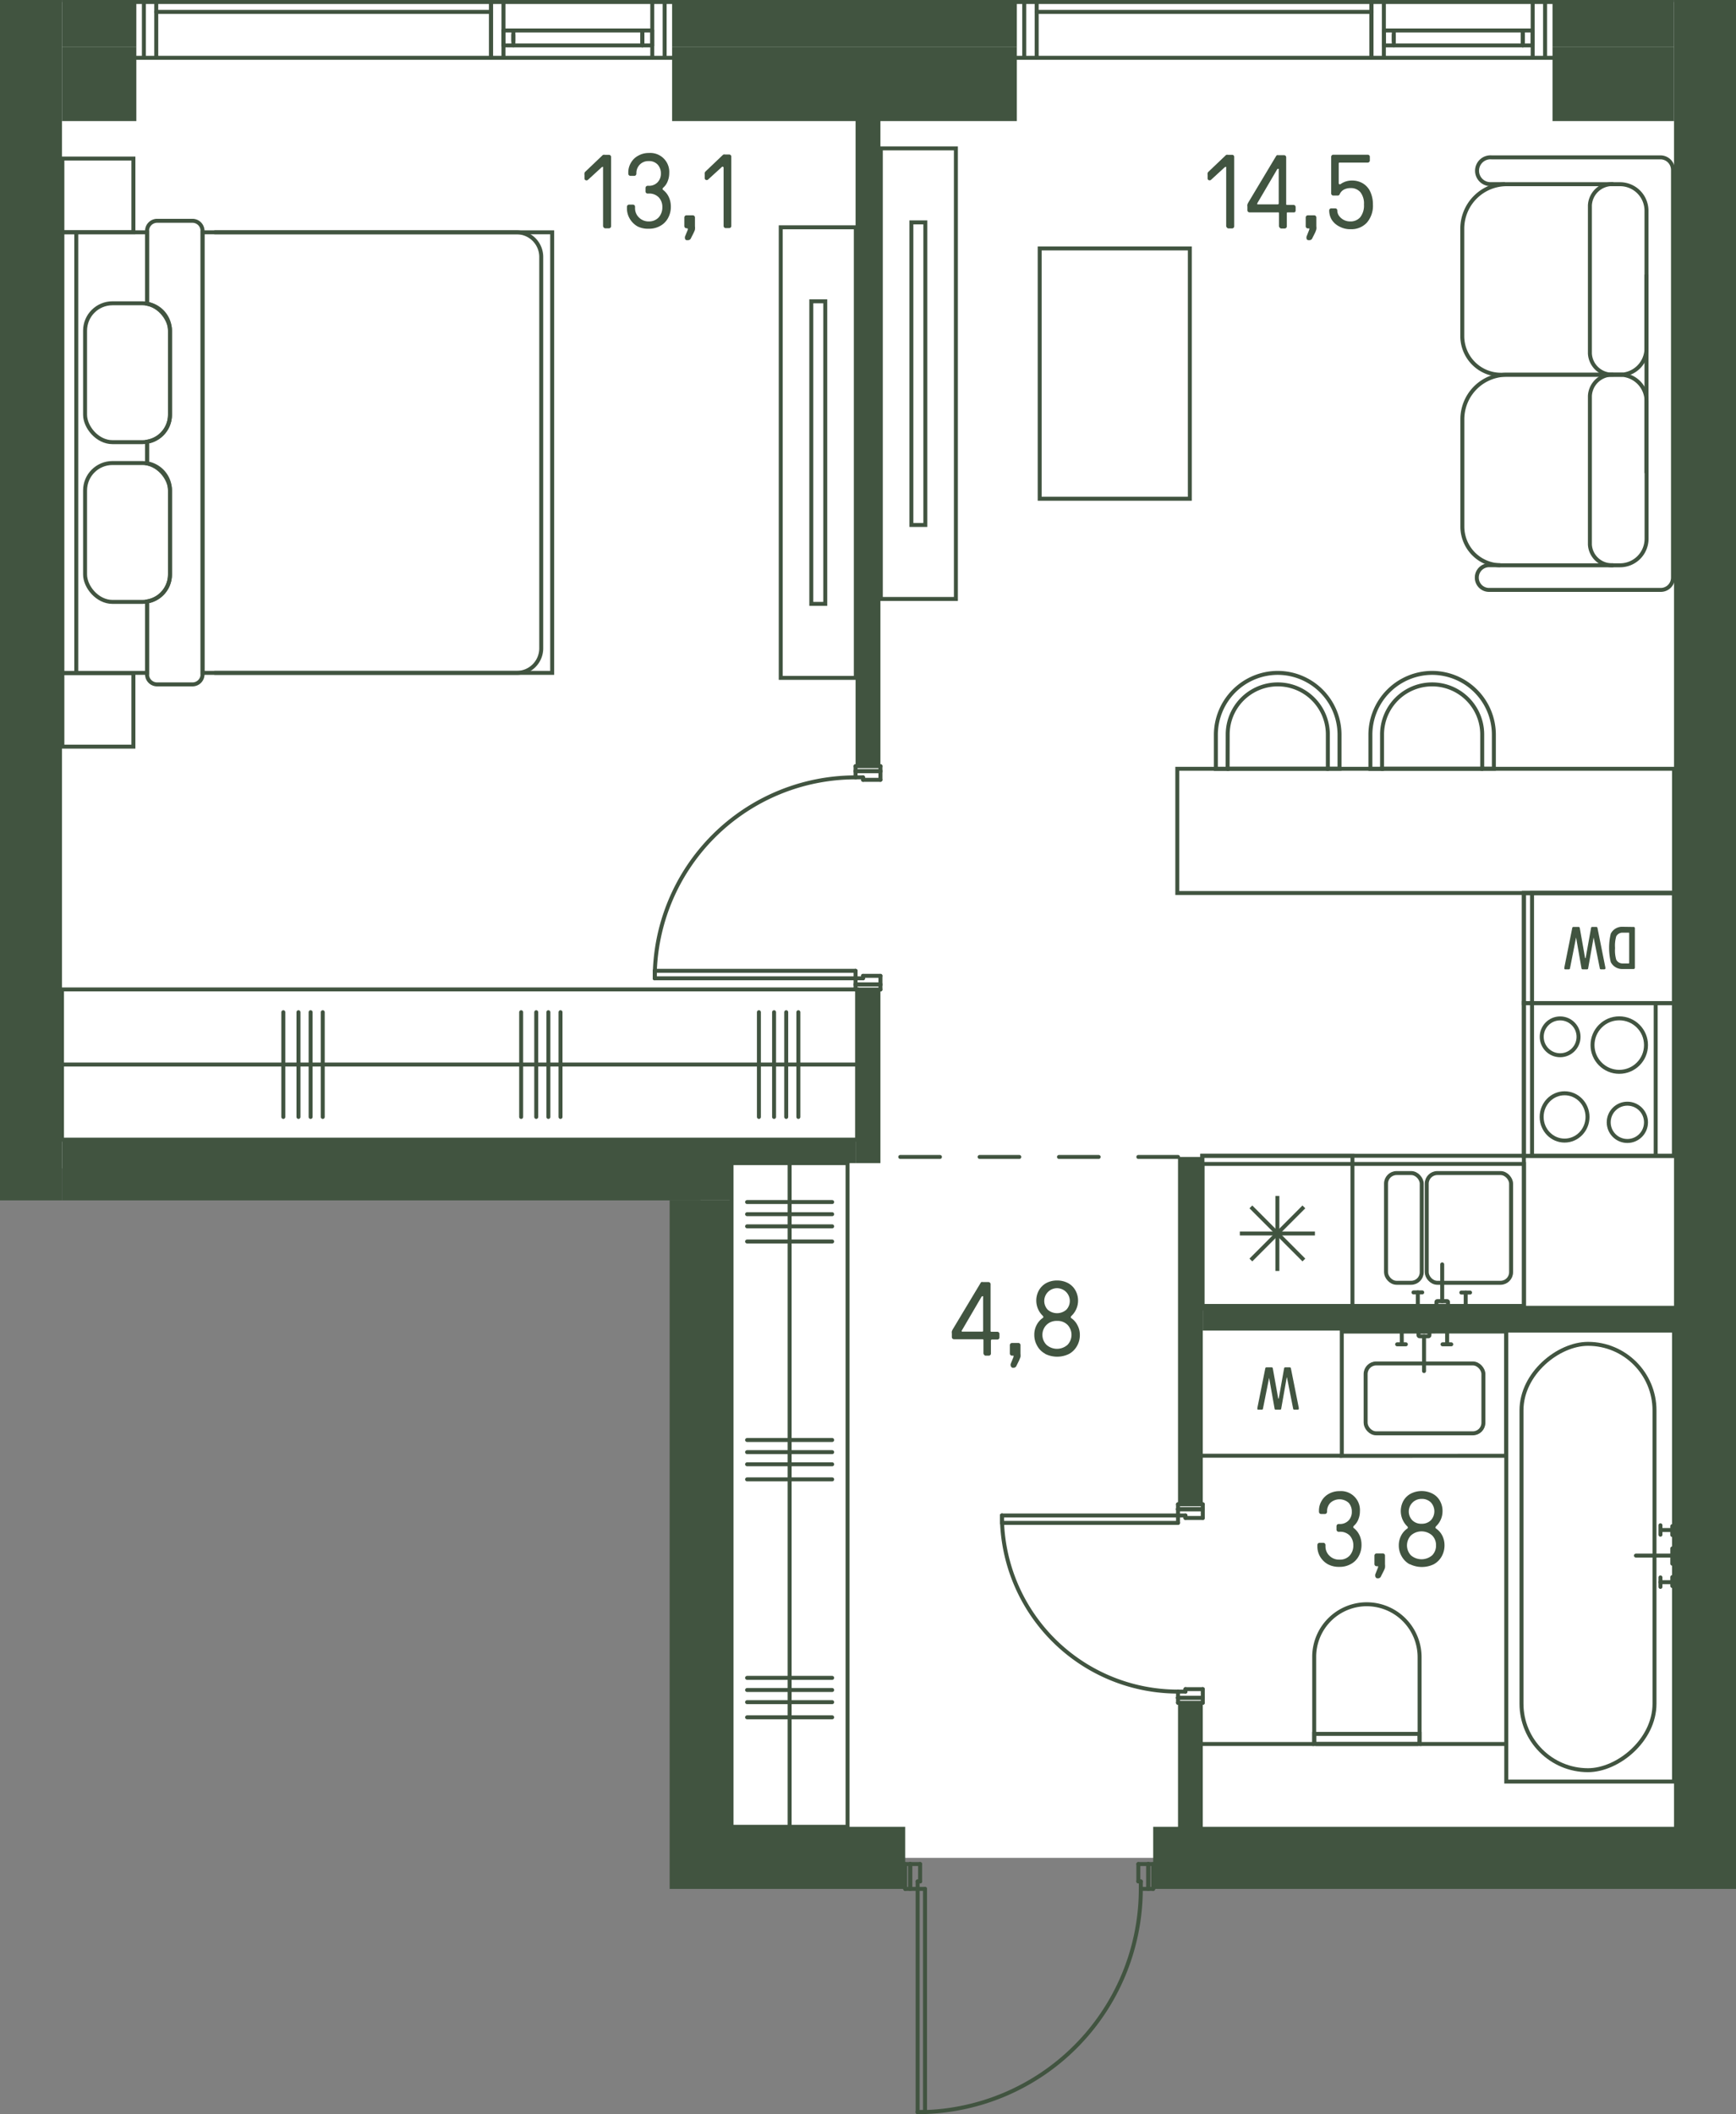 <svg id="Layer_1" data-name="Layer 1" xmlns="http://www.w3.org/2000/svg" viewBox="0 0 218.75 266.28"><rect x="0" y="0" width="218.75" height="266.28" fill="#808080" stroke="none"/><path id="fl864" d="M3.91,147.4V.5H214.84V234.25H88.28V147.4Z" transform="translate(0 -0.25)" fill="#fff"/><g id="LINE"><line x1="172.81" y1="1.5" x2="130.63" y2="1.5" fill="none" stroke="#415440" stroke-linecap="round" stroke-linejoin="round" stroke-width="0.5"/></g><g id="LINE-2" data-name="LINE"><line x1="191.88" y1="4.39" x2="191.88" y2="5.17" fill="none" stroke="#415440" stroke-linecap="round" stroke-linejoin="round" stroke-width="0.5"/></g><g id="LINE-3" data-name="LINE"><line x1="175.63" y1="5.17" x2="175.63" y2="4.39" fill="none" stroke="#415440" stroke-linecap="round" stroke-linejoin="round" stroke-width="0.5"/></g><g id="LINE-4" data-name="LINE"><line x1="175.63" y1="3.84" x2="175.63" y2="5.72" fill="none" stroke="#415440" stroke-linecap="round" stroke-linejoin="round" stroke-width="0.5"/></g><g id="LINE-5" data-name="LINE"><line x1="174.38" y1="5.72" x2="174.38" y2="3.84" fill="none" stroke="#415440" stroke-linecap="round" stroke-linejoin="round" stroke-width="0.5"/></g><g id="LINE-6" data-name="LINE"><line x1="193.13" y1="3.84" x2="193.13" y2="5.72" fill="none" stroke="#415440" stroke-linecap="round" stroke-linejoin="round" stroke-width="0.5"/></g><g id="LINE-7" data-name="LINE"><line x1="191.88" y1="5.72" x2="191.88" y2="3.84" fill="none" stroke="#415440" stroke-linecap="round" stroke-linejoin="round" stroke-width="0.5"/></g><g id="LINE-8" data-name="LINE"><line x1="193.13" y1="3.84" x2="174.38" y2="3.84" fill="none" stroke="#415440" stroke-linecap="round" stroke-linejoin="round" stroke-width="0.5"/></g><g id="LINE-9" data-name="LINE"><line x1="191.88" y1="3.84" x2="191.88" y2="5.72" fill="none" stroke="#415440" stroke-linecap="round" stroke-linejoin="round" stroke-width="0.5"/></g><g id="LINE-10" data-name="LINE"><line x1="174.38" y1="5.72" x2="193.13" y2="5.72" fill="none" stroke="#415440" stroke-linecap="round" stroke-linejoin="round" stroke-width="0.5"/></g><g id="LINE-11" data-name="LINE"><line x1="129.06" y1="7.28" x2="129.06" y2="0.25" fill="none" stroke="#415440" stroke-linecap="round" stroke-linejoin="round" stroke-width="0.5"/></g><g id="LINE-12" data-name="LINE"><line x1="128.13" y1="0.25" x2="130.63" y2="0.25" fill="none" stroke="#415440" stroke-linecap="round" stroke-linejoin="round" stroke-width="0.5"/></g><g id="LINE-13" data-name="LINE"><line x1="130.63" y1="0.25" x2="130.63" y2="7.28" fill="none" stroke="#415440" stroke-linecap="round" stroke-linejoin="round" stroke-width="0.5"/></g><g id="LINE-14" data-name="LINE"><line x1="130.63" y1="7.28" x2="128.13" y2="7.28" fill="none" stroke="#415440" stroke-linecap="round" stroke-linejoin="round" stroke-width="0.5"/></g><g id="LINE-15" data-name="LINE"><line x1="195.63" y1="7.28" x2="193.13" y2="7.28" fill="none" stroke="#415440" stroke-linecap="round" stroke-linejoin="round" stroke-width="0.5"/></g><g id="LINE-16" data-name="LINE"><line x1="193.13" y1="7.28" x2="193.13" y2="0.25" fill="none" stroke="#415440" stroke-linecap="round" stroke-linejoin="round" stroke-width="0.5"/></g><g id="LINE-17" data-name="LINE"><line x1="193.13" y1="0.25" x2="195.63" y2="0.25" fill="none" stroke="#415440" stroke-linecap="round" stroke-linejoin="round" stroke-width="0.5"/></g><g id="LINE-18" data-name="LINE"><line x1="194.69" y1="0.25" x2="194.69" y2="7.28" fill="none" stroke="#415440" stroke-linecap="round" stroke-linejoin="round" stroke-width="0.5"/></g><g id="LINE-19" data-name="LINE"><line x1="174.38" y1="0.25" x2="174.38" y2="7.28" fill="none" stroke="#415440" stroke-linecap="round" stroke-linejoin="round" stroke-width="0.5"/></g><g id="LINE-20" data-name="LINE"><line x1="174.38" y1="7.28" x2="193.13" y2="7.28" fill="none" stroke="#415440" stroke-linecap="round" stroke-linejoin="round" stroke-width="0.5"/></g><g id="LINE-21" data-name="LINE"><line x1="174.38" y1="0.25" x2="193.13" y2="0.25" fill="none" stroke="#415440" stroke-linecap="round" stroke-linejoin="round" stroke-width="0.5"/></g><g id="LINE-22" data-name="LINE"><line x1="174.38" y1="7.28" x2="172.81" y2="7.28" fill="none" stroke="#415440" stroke-linecap="round" stroke-linejoin="round" stroke-width="0.5"/></g><g id="LINE-23" data-name="LINE"><line x1="172.81" y1="7.28" x2="172.81" y2="0.25" fill="none" stroke="#415440" stroke-linecap="round" stroke-linejoin="round" stroke-width="0.5"/></g><g id="LINE-24" data-name="LINE"><line x1="172.81" y1="0.25" x2="174.38" y2="0.25" fill="none" stroke="#415440" stroke-linecap="round" stroke-linejoin="round" stroke-width="0.5"/></g><g id="LINE-25" data-name="LINE"><line x1="172.81" y1="7.28" x2="172.81" y2="0.25" fill="none" stroke="#415440" stroke-linecap="round" stroke-linejoin="round" stroke-width="0.5"/></g><g id="LINE-26" data-name="LINE"><line x1="130.63" y1="7.28" x2="172.81" y2="7.28" fill="none" stroke="#415440" stroke-linecap="round" stroke-linejoin="round" stroke-width="0.5"/></g><g id="LINE-27" data-name="LINE"><line x1="130.63" y1="0.25" x2="172.81" y2="0.25" fill="none" stroke="#415440" stroke-linecap="round" stroke-linejoin="round" stroke-width="0.5"/></g><g id="LINE-28" data-name="LINE"><line x1="61.88" y1="1.5" x2="19.69" y2="1.5" fill="none" stroke="#415440" stroke-linecap="round" stroke-linejoin="round" stroke-width="0.5"/></g><g id="LINE-29" data-name="LINE"><line x1="80.94" y1="4.39" x2="80.94" y2="5.17" fill="none" stroke="#415440" stroke-linecap="round" stroke-linejoin="round" stroke-width="0.5"/></g><g id="LINE-30" data-name="LINE"><line x1="64.69" y1="5.17" x2="64.69" y2="4.39" fill="none" stroke="#415440" stroke-linecap="round" stroke-linejoin="round" stroke-width="0.5"/></g><g id="LINE-31" data-name="LINE"><line x1="64.69" y1="3.84" x2="64.69" y2="5.72" fill="none" stroke="#415440" stroke-linecap="round" stroke-linejoin="round" stroke-width="0.5"/></g><g id="LINE-32" data-name="LINE"><line x1="63.44" y1="5.72" x2="63.44" y2="3.84" fill="none" stroke="#415440" stroke-linecap="round" stroke-linejoin="round" stroke-width="0.5"/></g><g id="LINE-33" data-name="LINE"><line x1="82.19" y1="3.84" x2="82.19" y2="5.72" fill="none" stroke="#415440" stroke-linecap="round" stroke-linejoin="round" stroke-width="0.5"/></g><g id="LINE-34" data-name="LINE"><line x1="80.94" y1="5.72" x2="80.94" y2="3.84" fill="none" stroke="#415440" stroke-linecap="round" stroke-linejoin="round" stroke-width="0.5"/></g><g id="LINE-35" data-name="LINE"><line x1="82.19" y1="3.84" x2="63.44" y2="3.84" fill="none" stroke="#415440" stroke-linecap="round" stroke-linejoin="round" stroke-width="0.5"/></g><g id="LINE-36" data-name="LINE"><line x1="80.94" y1="3.84" x2="80.94" y2="5.72" fill="none" stroke="#415440" stroke-linecap="round" stroke-linejoin="round" stroke-width="0.5"/></g><g id="LINE-37" data-name="LINE"><line x1="63.44" y1="5.72" x2="82.19" y2="5.72" fill="none" stroke="#415440" stroke-linecap="round" stroke-linejoin="round" stroke-width="0.5"/></g><g id="LINE-38" data-name="LINE"><line x1="18.13" y1="7.28" x2="18.13" y2="0.25" fill="none" stroke="#415440" stroke-linecap="round" stroke-linejoin="round" stroke-width="0.5"/></g><g id="LINE-39" data-name="LINE"><line x1="17.19" y1="0.25" x2="19.69" y2="0.25" fill="none" stroke="#415440" stroke-linecap="round" stroke-linejoin="round" stroke-width="0.5"/></g><g id="LINE-40" data-name="LINE"><line x1="19.69" y1="0.25" x2="19.69" y2="7.28" fill="none" stroke="#415440" stroke-linecap="round" stroke-linejoin="round" stroke-width="0.5"/></g><g id="LINE-41" data-name="LINE"><line x1="19.69" y1="7.28" x2="17.19" y2="7.28" fill="none" stroke="#415440" stroke-linecap="round" stroke-linejoin="round" stroke-width="0.5"/></g><g id="LINE-42" data-name="LINE"><line x1="84.69" y1="7.28" x2="82.19" y2="7.28" fill="none" stroke="#415440" stroke-linecap="round" stroke-linejoin="round" stroke-width="0.5"/></g><g id="LINE-43" data-name="LINE"><line x1="82.19" y1="7.28" x2="82.19" y2="0.25" fill="none" stroke="#415440" stroke-linecap="round" stroke-linejoin="round" stroke-width="0.5"/></g><g id="LINE-44" data-name="LINE"><line x1="82.19" y1="0.25" x2="84.69" y2="0.25" fill="none" stroke="#415440" stroke-linecap="round" stroke-linejoin="round" stroke-width="0.5"/></g><g id="LINE-45" data-name="LINE"><line x1="83.75" y1="0.25" x2="83.75" y2="7.28" fill="none" stroke="#415440" stroke-linecap="round" stroke-linejoin="round" stroke-width="0.5"/></g><g id="LINE-46" data-name="LINE"><line x1="63.44" y1="0.25" x2="63.44" y2="7.28" fill="none" stroke="#415440" stroke-linecap="round" stroke-linejoin="round" stroke-width="0.5"/></g><g id="LINE-47" data-name="LINE"><line x1="63.44" y1="7.28" x2="82.19" y2="7.28" fill="none" stroke="#415440" stroke-linecap="round" stroke-linejoin="round" stroke-width="0.5"/></g><g id="LINE-48" data-name="LINE"><line x1="63.44" y1="0.25" x2="82.19" y2="0.25" fill="none" stroke="#415440" stroke-linecap="round" stroke-linejoin="round" stroke-width="0.5"/></g><g id="LINE-49" data-name="LINE"><line x1="63.44" y1="7.28" x2="61.88" y2="7.28" fill="none" stroke="#415440" stroke-linecap="round" stroke-linejoin="round" stroke-width="0.5"/></g><g id="LINE-50" data-name="LINE"><line x1="61.88" y1="7.28" x2="61.88" y2="0.25" fill="none" stroke="#415440" stroke-linecap="round" stroke-linejoin="round" stroke-width="0.5"/></g><g id="LINE-51" data-name="LINE"><line x1="61.88" y1="0.25" x2="63.44" y2="0.25" fill="none" stroke="#415440" stroke-linecap="round" stroke-linejoin="round" stroke-width="0.5"/></g><g id="LINE-52" data-name="LINE"><line x1="61.88" y1="7.28" x2="61.88" y2="0.25" fill="none" stroke="#415440" stroke-linecap="round" stroke-linejoin="round" stroke-width="0.5"/></g><g id="LINE-53" data-name="LINE"><line x1="19.69" y1="7.28" x2="61.88" y2="7.28" fill="none" stroke="#415440" stroke-linecap="round" stroke-linejoin="round" stroke-width="0.5"/></g><g id="LINE-54" data-name="LINE"><line x1="19.69" y1="0.25" x2="61.88" y2="0.25" fill="none" stroke="#415440" stroke-linecap="round" stroke-linejoin="round" stroke-width="0.5"/></g><rect x="48.45" y="84.24" width="18.92" height="100.19" transform="translate(-76.43 191.99) rotate(-90)" fill="none" stroke="#415440" stroke-miterlimit="10" stroke-width="0.5"/><line x1="7.81" y1="134.08" x2="108" y2="134.08" fill="none" stroke="#415440" stroke-miterlimit="10" stroke-width="0.5"/><line x1="65.67" y1="140.68" x2="65.67" y2="127.49" fill="none" stroke="#415440" stroke-linecap="round" stroke-linejoin="round" stroke-width="0.5"/><line x1="67.57" y1="140.68" x2="67.57" y2="127.49" fill="none" stroke="#415440" stroke-linecap="round" stroke-linejoin="round" stroke-width="0.5"/><line x1="69.1" y1="140.68" x2="69.1" y2="127.49" fill="none" stroke="#415440" stroke-linecap="round" stroke-linejoin="round" stroke-width="0.5"/><line x1="70.63" y1="140.68" x2="70.63" y2="127.49" fill="none" stroke="#415440" stroke-linecap="round" stroke-linejoin="round" stroke-width="0.5"/><line x1="35.7" y1="140.68" x2="35.7" y2="127.49" fill="none" stroke="#415440" stroke-linecap="round" stroke-linejoin="round" stroke-width="0.5"/><line x1="37.61" y1="140.68" x2="37.61" y2="127.49" fill="none" stroke="#415440" stroke-linecap="round" stroke-linejoin="round" stroke-width="0.5"/><line x1="39.14" y1="140.68" x2="39.14" y2="127.49" fill="none" stroke="#415440" stroke-linecap="round" stroke-linejoin="round" stroke-width="0.5"/><line x1="40.67" y1="140.68" x2="40.67" y2="127.49" fill="none" stroke="#415440" stroke-linecap="round" stroke-linejoin="round" stroke-width="0.5"/><line x1="95.63" y1="140.68" x2="95.63" y2="127.49" fill="none" stroke="#415440" stroke-linecap="round" stroke-linejoin="round" stroke-width="0.5"/><line x1="97.54" y1="140.68" x2="97.54" y2="127.49" fill="none" stroke="#415440" stroke-linecap="round" stroke-linejoin="round" stroke-width="0.5"/><line x1="99.07" y1="140.68" x2="99.07" y2="127.49" fill="none" stroke="#415440" stroke-linecap="round" stroke-linejoin="round" stroke-width="0.5"/><line x1="100.6" y1="140.68" x2="100.6" y2="127.49" fill="none" stroke="#415440" stroke-linecap="round" stroke-linejoin="round" stroke-width="0.5"/><rect x="92.19" y="146.75" width="14.62" height="83.59" transform="translate(198.99 376.84) rotate(180)" fill="none" stroke="#415440" stroke-miterlimit="10" stroke-width="0.5"/><line x1="99.5" y1="230.09" x2="99.5" y2="146.5" fill="none" stroke="#415440" stroke-miterlimit="10" stroke-width="0.5"/><line x1="104.86" y1="156.37" x2="94.14" y2="156.37" fill="none" stroke="#415440" stroke-linecap="round" stroke-linejoin="round" stroke-width="0.5"/><line x1="104.86" y1="154.46" x2="94.14" y2="154.46" fill="none" stroke="#415440" stroke-linecap="round" stroke-linejoin="round" stroke-width="0.5"/><line x1="104.86" y1="152.93" x2="94.14" y2="152.93" fill="none" stroke="#415440" stroke-linecap="round" stroke-linejoin="round" stroke-width="0.5"/><line x1="104.86" y1="151.4" x2="94.14" y2="151.4" fill="none" stroke="#415440" stroke-linecap="round" stroke-linejoin="round" stroke-width="0.5"/><line x1="104.86" y1="186.33" x2="94.14" y2="186.33" fill="none" stroke="#415440" stroke-linecap="round" stroke-linejoin="round" stroke-width="0.5"/><line x1="104.86" y1="184.43" x2="94.14" y2="184.43" fill="none" stroke="#415440" stroke-linecap="round" stroke-linejoin="round" stroke-width="0.5"/><line x1="104.86" y1="182.9" x2="94.14" y2="182.9" fill="none" stroke="#415440" stroke-linecap="round" stroke-linejoin="round" stroke-width="0.5"/><line x1="104.86" y1="181.37" x2="94.14" y2="181.37" fill="none" stroke="#415440" stroke-linecap="round" stroke-linejoin="round" stroke-width="0.5"/><line x1="104.86" y1="216.3" x2="94.14" y2="216.3" fill="none" stroke="#415440" stroke-linecap="round" stroke-linejoin="round" stroke-width="0.5"/><line x1="104.86" y1="214.39" x2="94.14" y2="214.39" fill="none" stroke="#415440" stroke-linecap="round" stroke-linejoin="round" stroke-width="0.5"/><line x1="104.86" y1="212.86" x2="94.14" y2="212.86" fill="none" stroke="#415440" stroke-linecap="round" stroke-linejoin="round" stroke-width="0.5"/><line x1="104.86" y1="211.33" x2="94.14" y2="211.33" fill="none" stroke="#415440" stroke-linecap="round" stroke-linejoin="round" stroke-width="0.5"/><path d="M187.61,23.44h15a4.87,4.87,0,0,1,4.87,4.87V41.84a5.6,5.6,0,0,1-5.6,5.6H187.61a3.34,3.34,0,0,1-3.34-3.34V26.78A3.34,3.34,0,0,1,187.61,23.44Z" transform="translate(391.74 70.64) rotate(180)" fill="none" stroke="#415440" stroke-miterlimit="10" stroke-width="0.5"/><path d="M203.29,47.44a2.82,2.82,0,0,1-2.95-2.66V26.11a2.82,2.82,0,0,1,2.95-2.67" transform="translate(0 -0.25)" fill="none" stroke="#415440" stroke-miterlimit="10" stroke-width="0.5"/><path d="M187.6,47.44h15a4.87,4.87,0,0,1,4.87,4.87V65.84a5.6,5.6,0,0,1-5.6,5.6H187.6a3.34,3.34,0,0,1-3.34-3.34V50.78A3.34,3.34,0,0,1,187.6,47.44Z" transform="translate(391.74 118.64) rotate(180)" fill="none" stroke="#415440" stroke-miterlimit="10" stroke-width="0.5"/><path d="M203.29,71.44a2.76,2.76,0,0,1-2.95-2.6V50.12a2.82,2.82,0,0,1,2.95-2.68h1.23" transform="translate(0 -0.25)" fill="none" stroke="#415440" stroke-miterlimit="10" stroke-width="0.5"/><path d="M201.38,23.44" transform="translate(0 -0.25)" fill="none" stroke="#415440" stroke-miterlimit="10" stroke-width="0.5"/><path d="M189.65,23.44h-1.71a1.69,1.69,0,1,1,0-3.37h21.29a1.58,1.58,0,0,1,1.58,1.58V73h0v0h0a1.54,1.54,0,0,1-1.55,1.55H187.64A1.54,1.54,0,0,1,186.09,73h0a1.55,1.55,0,0,1,1.55-1.56h1.41" transform="translate(0 -0.25)" fill="none" stroke="#415440" stroke-miterlimit="10" stroke-width="0.5"/><line x1="207.47" y1="59.59" x2="207.47" y2="34.58" fill="none" stroke="#415440" stroke-miterlimit="10" stroke-width="0.5"/><rect x="192.02" y="112.72" width="18.92" height="33.1" transform="translate(402.96 258.3) rotate(180)" fill="none" stroke="#415440" stroke-miterlimit="10" stroke-width="0.5"/><rect x="185.44" y="120.33" width="33.1" height="17.89" transform="translate(331.27 -72.97) rotate(90)" fill="none" stroke="#415440" stroke-miterlimit="10" stroke-width="0.5"/><rect x="162.31" y="135.02" width="18.92" height="40.52" transform="translate(16.48 326.8) rotate(-90)" fill="none" stroke="#415440" stroke-miterlimit="10" stroke-width="0.5"/><rect x="151.5" y="146.85" width="40.52" height="17.89" transform="translate(343.53 311.34) rotate(180)" fill="none" stroke="#415440" stroke-miterlimit="10" stroke-width="0.5"/><circle cx="204.04" cy="131.63" r="3.37" fill="none" stroke="#415440" stroke-miterlimit="10" stroke-width="0.5"/><circle cx="196.59" cy="130.59" r="2.32" fill="none" stroke="#415440" stroke-miterlimit="10" stroke-width="0.5"/><ellipse cx="197.15" cy="140.68" rx="2.89" ry="2.98" fill="none" stroke="#415440" stroke-miterlimit="10" stroke-width="0.5"/><circle cx="205.06" cy="141.36" r="2.35" fill="none" stroke="#415440" stroke-miterlimit="10" stroke-width="0.5"/><rect x="192.02" y="126.59" width="18.92" height="19.24" transform="translate(402.96 272.17) rotate(180)" fill="none" stroke="#415440" stroke-miterlimit="10" stroke-width="0.5"/><line x1="208.63" y1="145.58" x2="208.63" y2="126.34" fill="none" stroke="#415440" stroke-miterlimit="10" stroke-width="0.5"/><rect x="151.5" y="145.83" width="18.92" height="19.24" transform="translate(321.92 310.64) rotate(180)" fill="none" stroke="#415440" stroke-miterlimit="10" stroke-width="0.5"/><line x1="164.3" y1="152.01" x2="157.62" y2="158.7" fill="none" stroke="#415440" stroke-miterlimit="10" stroke-width="0.5"/><line x1="160.96" y1="150.63" x2="160.96" y2="160.08" fill="none" stroke="#415440" stroke-miterlimit="10" stroke-width="0.5"/><line x1="157.62" y1="152.01" x2="164.3" y2="158.7" fill="none" stroke="#415440" stroke-miterlimit="10" stroke-width="0.5"/><line x1="165.69" y1="155.36" x2="156.23" y2="155.36" fill="none" stroke="#415440" stroke-miterlimit="10" stroke-width="0.5"/><rect x="192.02" y="112.72" width="18.92" height="13.86" transform="matrix(-1, 0, 0, -1, 402.96, 239.06)" fill="none" stroke="#415440" stroke-miterlimit="10" stroke-width="0.5"/><path d="M205.85,117a.15.15,0,0,1,.16.15v5a.16.16,0,0,1-.16.15h-1.4a1.61,1.61,0,0,1-1.48-.87,7.73,7.73,0,0,1,0-3.58,1.59,1.59,0,0,1,1.48-.87Zm-1.4.72a.9.9,0,0,0-.79.46,4.24,4.24,0,0,0-.15,1.48,4.17,4.17,0,0,0,.15,1.47.89.89,0,0,0,.79.47h.76a.07.07,0,0,0,.08-.08v-3.73c0-.05,0-.07-.08-.07Z" transform="translate(0 -0.25)" fill="#415440"/><path d="M201.15,117a.13.13,0,0,1,.14.11l1,5a.54.54,0,0,1,0,.11q0,.12-.15.12h-.41a.13.13,0,0,1-.14-.12l-.78-3.9a0,0,0,0,0,0,0h0a0,0,0,0,0,0,0l-.69,3.9a.13.13,0,0,1-.14.12h-.55a.14.14,0,0,1-.15-.12l-.68-3.9s0,0,0,0h0a.05.05,0,0,0,0,0l-.77,3.9a.14.14,0,0,1-.15.12h-.41c-.09,0-.15,0-.15-.12a.89.89,0,0,1,0-.11l1-5a.14.14,0,0,1,.15-.11h.64a.14.14,0,0,1,.15.11l.67,3.78c0,.06.07.06.08,0l.68-3.78a.13.13,0,0,1,.14-.11Z" transform="translate(0 -0.25)" fill="#415440"/><rect x="179.78" y="147.75" width="10.63" height="13.82" rx="1.33" fill="none" stroke="#415440" stroke-miterlimit="10" stroke-width="0.5"/><rect x="174.65" y="147.75" width="4.5" height="13.82" rx="1.33" fill="none" stroke="#415440" stroke-miterlimit="10" stroke-width="0.5"/><line x1="181.73" y1="159.25" x2="181.73" y2="163.88" fill="none" stroke="#415440" stroke-linecap="round" stroke-miterlimit="10" stroke-width="0.5"/><rect x="181" y="163.88" width="1.46" height="0.59" rx="0.11" fill="none" stroke="#415440" stroke-linecap="round" stroke-miterlimit="10" stroke-width="0.5"/><line x1="184.69" y1="162.8" x2="184.69" y2="164.47" fill="none" stroke="#415440" stroke-linecap="round" stroke-miterlimit="10" stroke-width="0.5"/><line x1="184.14" y1="162.8" x2="185.24" y2="162.8" fill="none" stroke="#415440" stroke-linecap="round" stroke-miterlimit="10" stroke-width="0.5"/><line x1="178.66" y1="162.78" x2="178.66" y2="164.55" fill="none" stroke="#415440" stroke-linecap="round" stroke-miterlimit="10" stroke-width="0.5"/><line x1="178.11" y1="162.78" x2="179.21" y2="162.78" fill="none" stroke="#415440" stroke-linecap="round" stroke-miterlimit="10" stroke-width="0.5"/><rect x="171.97" y="185.67" width="56.8" height="21.14" transform="translate(4.13 396.36) rotate(-90)" fill="none" stroke="#415440" stroke-miterlimit="10" stroke-width="0.5"/><rect x="173.25" y="187.97" width="53.7" height="16.76" rx="8.38" transform="translate(3.75 396.21) rotate(-90)" fill="none" stroke="#415440" stroke-miterlimit="10" stroke-width="0.5"/><line x1="206.14" y1="195.93" x2="210.72" y2="195.93" fill="none" stroke="#415440" stroke-linecap="round" stroke-miterlimit="10" stroke-width="0.5"/><line x1="210.72" y1="196.95" x2="210.72" y2="195.03" fill="none" stroke="#415440" stroke-linecap="round" stroke-miterlimit="10" stroke-width="0.5"/><line x1="209.23" y1="193.3" x2="209.23" y2="192.11" fill="none" stroke="#415440" stroke-linecap="round" stroke-miterlimit="10" stroke-width="0.5"/><line x1="210.78" y1="192.71" x2="209.3" y2="192.71" fill="none" stroke="#415440" stroke-linecap="round" stroke-miterlimit="10" stroke-width="0.5"/><line x1="210.72" y1="193.34" x2="210.72" y2="192.22" fill="none" stroke="#415440" stroke-linecap="round" stroke-miterlimit="10" stroke-width="0.5"/><line x1="210.72" y1="199.76" x2="210.72" y2="198.64" fill="none" stroke="#415440" stroke-linecap="round" stroke-miterlimit="10" stroke-width="0.5"/><line x1="209.23" y1="199.28" x2="210.73" y2="199.28" fill="none" stroke="#415440" stroke-linecap="round" stroke-miterlimit="10" stroke-width="0.5"/><line x1="209.23" y1="199.87" x2="209.23" y2="198.68" fill="none" stroke="#415440" stroke-linecap="round" stroke-miterlimit="10" stroke-width="0.5"/><rect x="169.09" y="167.95" width="20.71" height="15.65" transform="translate(358.94 351.25) rotate(179.98)" fill="none" stroke="#415440" stroke-miterlimit="10" stroke-width="0.5"/><rect x="172.02" y="172.04" width="14.84" height="8.8" rx="1.33" stroke-width="0.5" fill="none" stroke="#415440" stroke-linecap="round" stroke-miterlimit="10" transform="matrix(-1, 0, 0, -1, 358.94, 352.57)"/><path d="M179.44,172.94" transform="translate(0 -0.25)" fill="none" stroke="#415440" stroke-linecap="round" stroke-miterlimit="10" stroke-width="0.5"/><rect x="178.75" y="167.95" width="1.38" height="0.6" rx="0.14" stroke-width="0.5" fill="none" stroke="#415440" stroke-linecap="round" stroke-miterlimit="10" transform="translate(358.93 336.2) rotate(179.98)"/><line x1="179.44" y1="172.69" x2="179.44" y2="168.3" fill="none" stroke="#415440" stroke-linecap="round" stroke-miterlimit="10" stroke-width="0.5"/><line x1="176.64" y1="169.25" x2="176.63" y2="167.76" fill="none" stroke="#415440" stroke-linecap="round" stroke-miterlimit="10" stroke-width="0.5"/><line x1="177.15" y1="169.32" x2="176.05" y2="169.32" fill="none" stroke="#415440" stroke-linecap="round" stroke-miterlimit="10" stroke-width="0.5"/><line x1="182.35" y1="169.25" x2="182.35" y2="167.76" fill="none" stroke="#415440" stroke-linecap="round" stroke-miterlimit="10" stroke-width="0.5"/><line x1="182.87" y1="169.32" x2="181.77" y2="169.32" fill="none" stroke="#415440" stroke-linecap="round" stroke-miterlimit="10" stroke-width="0.5"/><line x1="169.09" y1="183.35" x2="151.5" y2="183.35" fill="none" stroke="#415440" stroke-miterlimit="10" stroke-width="0.5"/><path d="M163.68,204.47h10.74a6.62,6.62,0,0,1,6.62,6.62v0a6.66,6.66,0,0,1-6.66,6.66h-10.7a.24.24,0,0,1-.24-.24V204.72A.24.24,0,0,1,163.68,204.47Z" transform="translate(-38.87 383.1) rotate(-90)" fill="none" stroke="#415440" stroke-miterlimit="10" stroke-width="0.5"/><rect x="171.6" y="212.64" width="1.27" height="13.28" transform="translate(-47.04 391.26) rotate(-90)" fill="none" stroke="#415440" stroke-miterlimit="10" stroke-width="0.5"/><line x1="165.6" y1="219.66" x2="151.5" y2="219.66" fill="none" stroke="#415440" stroke-miterlimit="10" stroke-width="0.5"/><line x1="178.88" y1="219.66" x2="189.8" y2="219.66" fill="none" stroke="#415440" stroke-miterlimit="10" stroke-width="0.5"/><rect x="102.23" y="37.95" width="1.76" height="38.11" fill="none" stroke="#415440" stroke-miterlimit="10" stroke-width="0.5"/><rect x="98.38" y="28.63" width="9.46" height="56.75" fill="none" stroke="#415440" stroke-miterlimit="10" stroke-width="0.5"/><rect x="114.84" y="28.01" width="1.76" height="38.11" fill="none" stroke="#415440" stroke-miterlimit="10" stroke-width="0.5"/><rect x="110.99" y="18.69" width="9.46" height="56.75" fill="none" stroke="#415440" stroke-miterlimit="10" stroke-width="0.5"/><path d="M18.53,85V76a3.44,3.44,0,0,0,2.89-3.39V62a3.44,3.44,0,0,0-2.89-3.39V55.88a3.44,3.44,0,0,0,2.89-3.39V41.9a3.44,3.44,0,0,0-2.89-3.39v-9H7.86V85Z" transform="translate(0 -0.25)" fill="none" stroke="#415440" stroke-miterlimit="10" stroke-width="0.5"/><rect x="25.52" y="29.26" width="44.06" height="55.49" fill="none" stroke="#415440" stroke-miterlimit="10" stroke-width="0.5"/><rect x="7.86" y="84.78" width="8.95" height="9.26" fill="none" stroke="#415440" stroke-miterlimit="10" stroke-width="0.5"/><rect x="7.86" y="19.97" width="8.95" height="9.28" fill="none" stroke="#415440" stroke-miterlimit="10" stroke-width="0.5"/><path d="M27,85H65.1a3.09,3.09,0,0,0,3.1-3.09V32.61a3.1,3.1,0,0,0-3.1-3.1H27" transform="translate(0 -0.25)" fill="none" stroke="#415440" stroke-miterlimit="10" stroke-width="0.5"/><line x1="9.61" y1="29.23" x2="9.61" y2="84.78" fill="none" stroke="#415440" stroke-miterlimit="10" stroke-width="0.5"/><rect x="10.72" y="38.2" width="10.7" height="17.49" rx="3.45" fill="none" stroke="#415440" stroke-miterlimit="10" stroke-width="0.5"/><rect x="10.72" y="58.32" width="10.7" height="17.49" rx="3.45" fill="none" stroke="#415440" stroke-miterlimit="10" stroke-width="0.5"/><line x1="18.53" y1="55.63" x2="18.53" y2="58.38" fill="none" stroke="#415440" stroke-miterlimit="10" stroke-width="0.5"/><path d="M18.53,76v9.19a1.26,1.26,0,0,0,1.26,1.26h4.47a1.26,1.26,0,0,0,1.26-1.26V29.32a1.27,1.27,0,0,0-1.26-1.26H19.79a1.27,1.27,0,0,0-1.26,1.26v9.19" transform="translate(0 -0.25)" fill="none" stroke="#415440" stroke-miterlimit="10" stroke-width="0.5"/><rect x="131.01" y="31.55" width="18.92" height="31.53" transform="translate(280.94 94.37) rotate(180)" fill="none" stroke="#415440" stroke-miterlimit="10" stroke-width="0.5"/><path d="M180.75,109.34" transform="translate(0 -0.25)" fill="none" stroke="#415440" stroke-linecap="round" stroke-miterlimit="10" stroke-width="0.5"/><path d="M154.7,92.76a6.31,6.31,0,1,1,12.62,0v4.31h1.47V92.76A7.8,7.8,0,0,0,161,85h0a7.81,7.81,0,0,0-7.79,7.78v4.31h1.48Z" transform="translate(0 -0.25)" fill="none" stroke="#415440" stroke-linecap="round" stroke-miterlimit="10" stroke-width="0.5"/><polyline points="167.32 96.85 167.32 96.82 154.7 96.82 154.7 96.85" fill="none" stroke="#415440" stroke-linecap="round" stroke-miterlimit="10" stroke-width="0.5"/><path d="M174.15,92.76a6.31,6.31,0,0,1,12.62,0v4.31h1.47V92.76A7.8,7.8,0,0,0,180.46,85h0a7.8,7.8,0,0,0-7.78,7.78v4.31h1.47Z" transform="translate(0 -0.25)" fill="none" stroke="#415440" stroke-linecap="round" stroke-miterlimit="10" stroke-width="0.5"/><polyline points="186.77 96.85 186.77 96.82 174.15 96.82 174.15 96.85" fill="none" stroke="#415440" stroke-linecap="round" stroke-miterlimit="10" stroke-width="0.5"/><rect x="148.35" y="97.07" width="62.59" height="15.65" stroke-width="0.5" fill="none" stroke="#415440" stroke-linecap="round" stroke-miterlimit="10" transform="translate(359.29 209.55) rotate(180)"/><path d="M162.51,172.47a.14.14,0,0,1,.15.11l1,5a.89.89,0,0,1,0,.11c0,.07-.06.11-.15.11h-.42a.13.13,0,0,1-.14-.11l-.77-3.9s0-.05-.05-.05h0s0,0,0,.05l-.69,3.9a.13.13,0,0,1-.14.11h-.55a.13.13,0,0,1-.14-.11l-.69-3.9a0,0,0,0,0,0-.05h0a0,0,0,0,0,0,.05l-.78,3.9a.13.13,0,0,1-.14.11h-.41c-.1,0-.15,0-.15-.11a.54.54,0,0,1,0-.11l1-5a.14.14,0,0,1,.15-.11h.65a.13.13,0,0,1,.14.11l.68,3.78c0,.07.06.07.08,0l.67-3.78a.13.13,0,0,1,.14-.11Z" transform="translate(0 -0.25)" fill="#415440"/><g id="ARC"><path d="M115.63,266.28a28.12,28.12,0,0,0,28.12-28.12" transform="translate(0 -0.25)" fill="none" stroke="#415440" stroke-linecap="round" stroke-linejoin="round" stroke-width="0.5"/></g><g id="LINE-55" data-name="LINE"><line x1="114.69" y1="234.78" x2="114.06" y2="234.78" fill="none" stroke="#415440" stroke-linecap="round" stroke-linejoin="round" stroke-width="0.5"/></g><g id="LINE-56" data-name="LINE"><line x1="114.06" y1="234.78" x2="114.06" y2="237.91" fill="none" stroke="#415440" stroke-linecap="round" stroke-linejoin="round" stroke-width="0.5"/></g><g id="LINE-57" data-name="LINE"><line x1="114.06" y1="237.91" x2="114.69" y2="237.91" fill="none" stroke="#415440" stroke-linecap="round" stroke-linejoin="round" stroke-width="0.5"/></g><g id="LINE-58" data-name="LINE"><line x1="114.69" y1="237.91" x2="114.69" y2="234.78" fill="none" stroke="#415440" stroke-linecap="round" stroke-linejoin="round" stroke-width="0.5"/></g><g id="LINE-59" data-name="LINE"><line x1="144.69" y1="234.78" x2="144.69" y2="237.91" fill="none" stroke="#415440" stroke-linecap="round" stroke-linejoin="round" stroke-width="0.5"/></g><g id="LINE-60" data-name="LINE"><line x1="144.69" y1="237.91" x2="145.31" y2="237.91" fill="none" stroke="#415440" stroke-linecap="round" stroke-linejoin="round" stroke-width="0.5"/></g><g id="LINE-61" data-name="LINE"><line x1="145.31" y1="237.91" x2="145.31" y2="234.78" fill="none" stroke="#415440" stroke-linecap="round" stroke-linejoin="round" stroke-width="0.5"/></g><g id="LINE-62" data-name="LINE"><line x1="145.31" y1="234.78" x2="144.69" y2="234.78" fill="none" stroke="#415440" stroke-linecap="round" stroke-linejoin="round" stroke-width="0.5"/></g><g id="ARC-2" data-name="ARC"><path d="M126.25,191.13a22.18,22.18,0,0,0,22.19,22.18" transform="translate(0 -0.25)" fill="none" stroke="#415440" stroke-linecap="round" stroke-linejoin="round" stroke-width="0.5"/></g><g id="LINE-63" data-name="LINE"><line x1="151.56" y1="190.09" x2="151.56" y2="189.47" fill="none" stroke="#415440" stroke-linecap="round" stroke-linejoin="round" stroke-width="0.5"/></g><g id="LINE-64" data-name="LINE"><line x1="151.56" y1="189.47" x2="148.44" y2="189.47" fill="none" stroke="#415440" stroke-linecap="round" stroke-linejoin="round" stroke-width="0.5"/></g><g id="LINE-65" data-name="LINE"><line x1="148.44" y1="189.47" x2="148.44" y2="190.09" fill="none" stroke="#415440" stroke-linecap="round" stroke-linejoin="round" stroke-width="0.5"/></g><g id="LINE-66" data-name="LINE"><line x1="148.44" y1="190.09" x2="151.56" y2="190.09" fill="none" stroke="#415440" stroke-linecap="round" stroke-linejoin="round" stroke-width="0.5"/></g><g id="LINE-67" data-name="LINE"><line x1="151.56" y1="213.84" x2="148.44" y2="213.84" fill="none" stroke="#415440" stroke-linecap="round" stroke-linejoin="round" stroke-width="0.5"/></g><g id="LINE-68" data-name="LINE"><line x1="148.44" y1="213.84" x2="148.44" y2="214.47" fill="none" stroke="#415440" stroke-linecap="round" stroke-linejoin="round" stroke-width="0.5"/></g><g id="LINE-69" data-name="LINE"><line x1="148.44" y1="214.47" x2="151.56" y2="214.47" fill="none" stroke="#415440" stroke-linecap="round" stroke-linejoin="round" stroke-width="0.5"/></g><g id="LINE-70" data-name="LINE"><line x1="151.56" y1="214.47" x2="151.56" y2="213.84" fill="none" stroke="#415440" stroke-linecap="round" stroke-linejoin="round" stroke-width="0.5"/></g><g id="ARC-3" data-name="ARC"><path d="M107.81,98.16A25.31,25.31,0,0,0,82.5,123.47" transform="translate(0 -0.25)" fill="none" stroke="#415440" stroke-linecap="round" stroke-linejoin="round" stroke-width="0.5"/></g><g id="LINE-71" data-name="LINE"><line x1="107.81" y1="124" x2="110.94" y2="124" fill="none" stroke="#415440" stroke-linecap="round" stroke-linejoin="round" stroke-width="0.5"/></g><g id="LINE-72" data-name="LINE"><line x1="107.81" y1="124.63" x2="107.81" y2="124" fill="none" stroke="#415440" stroke-linecap="round" stroke-linejoin="round" stroke-width="0.5"/></g><g id="LINE-73" data-name="LINE"><line x1="110.94" y1="124.63" x2="107.81" y2="124.63" fill="none" stroke="#415440" stroke-linecap="round" stroke-linejoin="round" stroke-width="0.5"/></g><g id="LINE-74" data-name="LINE"><line x1="110.94" y1="124" x2="110.94" y2="124.63" fill="none" stroke="#415440" stroke-linecap="round" stroke-linejoin="round" stroke-width="0.5"/></g><g id="LINE-75" data-name="LINE"><line x1="110.94" y1="96.5" x2="110.94" y2="97.13" fill="none" stroke="#415440" stroke-linecap="round" stroke-linejoin="round" stroke-width="0.5"/></g><g id="LINE-76" data-name="LINE"><line x1="107.81" y1="96.5" x2="110.94" y2="96.5" fill="none" stroke="#415440" stroke-linecap="round" stroke-linejoin="round" stroke-width="0.5"/></g><g id="LINE-77" data-name="LINE"><line x1="107.81" y1="97.13" x2="107.81" y2="96.5" fill="none" stroke="#415440" stroke-linecap="round" stroke-linejoin="round" stroke-width="0.5"/></g><g id="LINE-78" data-name="LINE"><line x1="110.94" y1="97.13" x2="107.81" y2="97.13" fill="none" stroke="#415440" stroke-linecap="round" stroke-linejoin="round" stroke-width="0.5"/></g><g id="LINE-79" data-name="LINE"><line x1="116.56" y1="266.03" x2="116.56" y2="237.91" fill="none" stroke="#415440" stroke-linecap="round" stroke-linejoin="round" stroke-width="0.5"/></g><g id="LINE-80" data-name="LINE"><line x1="115.63" y1="266.03" x2="116.56" y2="266.03" fill="none" stroke="#415440" stroke-linecap="round" stroke-linejoin="round" stroke-width="0.5"/></g><g id="LINE-81" data-name="LINE"><line x1="115.63" y1="237.91" x2="115.63" y2="266.03" fill="none" stroke="#415440" stroke-linecap="round" stroke-linejoin="round" stroke-width="0.5"/></g><g id="LINE-82" data-name="LINE"><line x1="116.56" y1="237.91" x2="115.63" y2="237.91" fill="none" stroke="#415440" stroke-linecap="round" stroke-linejoin="round" stroke-width="0.5"/></g><g id="LINE-83" data-name="LINE"><line x1="126.25" y1="191.81" x2="148.44" y2="191.81" fill="none" stroke="#415440" stroke-linecap="round" stroke-linejoin="round" stroke-width="0.5"/></g><g id="LINE-84" data-name="LINE"><line x1="126.25" y1="190.88" x2="126.25" y2="191.81" fill="none" stroke="#415440" stroke-linecap="round" stroke-linejoin="round" stroke-width="0.5"/></g><g id="LINE-85" data-name="LINE"><line x1="148.44" y1="190.88" x2="126.25" y2="190.88" fill="none" stroke="#415440" stroke-linecap="round" stroke-linejoin="round" stroke-width="0.5"/></g><g id="LINE-86" data-name="LINE"><line x1="148.44" y1="191.81" x2="148.44" y2="190.88" fill="none" stroke="#415440" stroke-linecap="round" stroke-linejoin="round" stroke-width="0.5"/></g><g id="LINE-87" data-name="LINE"><line x1="82.5" y1="122.28" x2="107.81" y2="122.28" fill="none" stroke="#415440" stroke-linecap="round" stroke-linejoin="round" stroke-width="0.5"/></g><g id="LINE-88" data-name="LINE"><line x1="82.5" y1="123.22" x2="82.5" y2="122.28" fill="none" stroke="#415440" stroke-linecap="round" stroke-linejoin="round" stroke-width="0.5"/></g><g id="LINE-89" data-name="LINE"><line x1="107.81" y1="123.22" x2="82.5" y2="123.22" fill="none" stroke="#415440" stroke-linecap="round" stroke-linejoin="round" stroke-width="0.5"/></g><g id="LINE-90" data-name="LINE"><line x1="107.81" y1="122.28" x2="107.81" y2="123.22" fill="none" stroke="#415440" stroke-linecap="round" stroke-linejoin="round" stroke-width="0.5"/></g><g id="LINE-91" data-name="LINE"><line x1="114.69" y1="234.78" x2="114.69" y2="237.91" fill="none" stroke="#415440" stroke-linecap="round" stroke-linejoin="round" stroke-width="0.5"/></g><g id="LINE-92" data-name="LINE"><line x1="114.69" y1="237.91" x2="115.63" y2="237.91" fill="none" stroke="#415440" stroke-linecap="round" stroke-linejoin="round" stroke-width="0.5"/></g><g id="LINE-93" data-name="LINE"><line x1="115.63" y1="237.91" x2="115.63" y2="236.97" fill="none" stroke="#415440" stroke-linecap="round" stroke-linejoin="round" stroke-width="0.5"/></g><g id="LINE-94" data-name="LINE"><line x1="115.63" y1="236.97" x2="115.94" y2="236.97" fill="none" stroke="#415440" stroke-linecap="round" stroke-linejoin="round" stroke-width="0.5"/></g><g id="LINE-95" data-name="LINE"><line x1="115.94" y1="236.97" x2="115.94" y2="234.78" fill="none" stroke="#415440" stroke-linecap="round" stroke-linejoin="round" stroke-width="0.5"/></g><g id="LINE-96" data-name="LINE"><line x1="115.94" y1="234.78" x2="114.69" y2="234.78" fill="none" stroke="#415440" stroke-linecap="round" stroke-linejoin="round" stroke-width="0.5"/></g><g id="LINE-97" data-name="LINE"><line x1="144.69" y1="234.78" x2="143.44" y2="234.78" fill="none" stroke="#415440" stroke-linecap="round" stroke-linejoin="round" stroke-width="0.5"/></g><g id="LINE-98" data-name="LINE"><line x1="143.44" y1="234.78" x2="143.44" y2="236.97" fill="none" stroke="#415440" stroke-linecap="round" stroke-linejoin="round" stroke-width="0.5"/></g><g id="LINE-99" data-name="LINE"><line x1="143.44" y1="236.97" x2="143.75" y2="236.97" fill="none" stroke="#415440" stroke-linecap="round" stroke-linejoin="round" stroke-width="0.5"/></g><g id="LINE-100" data-name="LINE"><line x1="143.75" y1="236.97" x2="143.75" y2="237.91" fill="none" stroke="#415440" stroke-linecap="round" stroke-linejoin="round" stroke-width="0.5"/></g><g id="LINE-101" data-name="LINE"><line x1="143.75" y1="237.91" x2="144.69" y2="237.91" fill="none" stroke="#415440" stroke-linecap="round" stroke-linejoin="round" stroke-width="0.5"/></g><g id="LINE-102" data-name="LINE"><line x1="144.69" y1="237.91" x2="144.69" y2="234.78" fill="none" stroke="#415440" stroke-linecap="round" stroke-linejoin="round" stroke-width="0.5"/></g><g id="LINE-103" data-name="LINE"><line x1="151.56" y1="190.09" x2="148.44" y2="190.09" fill="none" stroke="#415440" stroke-linecap="round" stroke-linejoin="round" stroke-width="0.5"/></g><g id="LINE-104" data-name="LINE"><line x1="148.44" y1="190.09" x2="148.44" y2="190.88" fill="none" stroke="#415440" stroke-linecap="round" stroke-linejoin="round" stroke-width="0.5"/></g><g id="LINE-105" data-name="LINE"><line x1="148.44" y1="190.88" x2="149.38" y2="190.88" fill="none" stroke="#415440" stroke-linecap="round" stroke-linejoin="round" stroke-width="0.5"/></g><g id="LINE-106" data-name="LINE"><line x1="149.38" y1="190.88" x2="149.38" y2="191.19" fill="none" stroke="#415440" stroke-linecap="round" stroke-linejoin="round" stroke-width="0.5"/></g><g id="LINE-107" data-name="LINE"><line x1="149.38" y1="191.19" x2="151.56" y2="191.19" fill="none" stroke="#415440" stroke-linecap="round" stroke-linejoin="round" stroke-width="0.5"/></g><g id="LINE-108" data-name="LINE"><line x1="151.56" y1="191.19" x2="151.56" y2="190.09" fill="none" stroke="#415440" stroke-linecap="round" stroke-linejoin="round" stroke-width="0.5"/></g><g id="LINE-109" data-name="LINE"><line x1="151.56" y1="213.84" x2="151.56" y2="212.75" fill="none" stroke="#415440" stroke-linecap="round" stroke-linejoin="round" stroke-width="0.5"/></g><g id="LINE-110" data-name="LINE"><line x1="151.56" y1="212.75" x2="149.38" y2="212.75" fill="none" stroke="#415440" stroke-linecap="round" stroke-linejoin="round" stroke-width="0.5"/></g><g id="LINE-111" data-name="LINE"><line x1="149.38" y1="212.75" x2="149.38" y2="213.06" fill="none" stroke="#415440" stroke-linecap="round" stroke-linejoin="round" stroke-width="0.5"/></g><g id="LINE-112" data-name="LINE"><line x1="149.38" y1="213.06" x2="148.44" y2="213.06" fill="none" stroke="#415440" stroke-linecap="round" stroke-linejoin="round" stroke-width="0.5"/></g><g id="LINE-113" data-name="LINE"><line x1="148.44" y1="213.06" x2="148.44" y2="213.84" fill="none" stroke="#415440" stroke-linecap="round" stroke-linejoin="round" stroke-width="0.5"/></g><g id="LINE-114" data-name="LINE"><line x1="148.44" y1="213.84" x2="151.56" y2="213.84" fill="none" stroke="#415440" stroke-linecap="round" stroke-linejoin="round" stroke-width="0.5"/></g><g id="LINE-115" data-name="LINE"><line x1="110.94" y1="122.91" x2="110.94" y2="124" fill="none" stroke="#415440" stroke-linecap="round" stroke-linejoin="round" stroke-width="0.5"/></g><g id="LINE-116" data-name="LINE"><line x1="108.75" y1="122.91" x2="110.94" y2="122.91" fill="none" stroke="#415440" stroke-linecap="round" stroke-linejoin="round" stroke-width="0.5"/></g><g id="LINE-117" data-name="LINE"><line x1="108.75" y1="123.22" x2="108.75" y2="122.91" fill="none" stroke="#415440" stroke-linecap="round" stroke-linejoin="round" stroke-width="0.5"/></g><g id="LINE-118" data-name="LINE"><line x1="107.81" y1="123.22" x2="108.75" y2="123.22" fill="none" stroke="#415440" stroke-linecap="round" stroke-linejoin="round" stroke-width="0.5"/></g><g id="LINE-119" data-name="LINE"><line x1="107.81" y1="124" x2="107.81" y2="123.22" fill="none" stroke="#415440" stroke-linecap="round" stroke-linejoin="round" stroke-width="0.5"/></g><g id="LINE-120" data-name="LINE"><line x1="110.94" y1="124" x2="107.81" y2="124" fill="none" stroke="#415440" stroke-linecap="round" stroke-linejoin="round" stroke-width="0.5"/></g><g id="LINE-121" data-name="LINE"><line x1="107.81" y1="97.13" x2="110.94" y2="97.13" fill="none" stroke="#415440" stroke-linecap="round" stroke-linejoin="round" stroke-width="0.5"/></g><g id="LINE-122" data-name="LINE"><line x1="107.81" y1="97.91" x2="107.81" y2="97.13" fill="none" stroke="#415440" stroke-linecap="round" stroke-linejoin="round" stroke-width="0.5"/></g><g id="LINE-123" data-name="LINE"><line x1="108.75" y1="97.91" x2="107.81" y2="97.91" fill="none" stroke="#415440" stroke-linecap="round" stroke-linejoin="round" stroke-width="0.5"/></g><g id="LINE-124" data-name="LINE"><line x1="108.75" y1="98.22" x2="108.75" y2="97.91" fill="none" stroke="#415440" stroke-linecap="round" stroke-linejoin="round" stroke-width="0.5"/></g><g id="LINE-125" data-name="LINE"><line x1="110.94" y1="98.22" x2="108.75" y2="98.22" fill="none" stroke="#415440" stroke-linecap="round" stroke-linejoin="round" stroke-width="0.5"/></g><g id="LINE-126" data-name="LINE"><line x1="110.94" y1="97.13" x2="110.94" y2="98.22" fill="none" stroke="#415440" stroke-linecap="round" stroke-linejoin="round" stroke-width="0.5"/></g><polygon points="204.93 230.09 145.31 230.09 145.31 237.91 213.48 237.91 213.48 230.09 204.93 230.09 204.93 230.09" fill="#415440" fill-rule="evenodd"/><polygon points="114.06 230.09 89.61 230.09 89.61 237.91 114.06 237.91 114.06 230.09 114.06 230.09" fill="#415440" fill-rule="evenodd"/><polygon points="84.69 0 84.69 5.88 128.13 5.88 128.13 0 85.73 0 84.69 0 84.69 0" fill="#415440" fill-rule="evenodd"/><polygon points="210.94 237.91 218.75 237.91 218.75 153.31 218.75 0 210.94 0 210.94 237.91" fill="#415440"/><rect x="195.63" width="15.31" height="5.88" fill="#415440"/><rect x="195.63" y="5.88" width="15.31" height="9.37" fill="#415440"/><polygon points="84.69 5.88 84.69 15.25 128.13 15.25 128.13 5.88 85.73 5.88 84.69 5.88 84.69 5.88" fill="#415440" fill-rule="evenodd"/><polygon points="7.81 143.38 7.81 151.19 92.19 151.19 92.19 143.38 31.55 143.38 7.81 143.38 7.81 143.38" fill="#415440" fill-rule="evenodd"/><polygon points="84.38 151.19 84.38 237.91 92.19 237.91 92.19 151.19 85.73 151.19 84.38 151.19 84.38 151.19" fill="#415440" fill-rule="evenodd"/><polygon points="0 151.19 7.81 151.19 7.81 46.93 7.81 0 0 0 0 151.19" fill="#415440"/><rect x="7.81" width="9.37" height="5.88" fill="#415440"/><rect x="7.81" y="5.88" width="9.37" height="9.37" fill="#415440"/><polygon points="107.81 14.25 107.81 96.5 110.94 96.5 110.94 14.25 107.81 14.25 107.81 14.25" fill="#415440" fill-rule="evenodd"/><polygon points="110.94 124.63 107.81 124.63 107.81 146.5 110.94 146.5 110.94 124.63 110.94 124.63" fill="#415440" fill-rule="evenodd"/><polygon points="91.19 143.38 91.19 146.5 107.81 146.5 107.81 143.38 91.19 143.38 91.19 143.38" fill="#415440" fill-rule="evenodd"/><polygon points="148.44 145.72 148.44 189.47 151.56 189.47 151.56 145.72 148.44 145.72 148.44 145.72" fill="#415440" fill-rule="evenodd"/><polygon points="148.44 214.47 148.44 231.09 151.56 231.09 151.56 214.47 148.44 214.47 148.44 214.47" fill="#415440" fill-rule="evenodd"/><polygon points="211.94 164.47 151.56 164.47 151.56 167.59 211.94 167.59 211.94 164.47 211.94 164.47" fill="#415440" fill-rule="evenodd"/><line x1="148.44" y1="145.72" x2="110.94" y2="145.72" fill="none" stroke="#415440" stroke-linecap="round" stroke-miterlimit="10" stroke-width="0.5" stroke-dasharray="5 5"/><g id="MTEXT"><path d="M124,170.88a.26.26,0,0,1-.08-.19v-1.62c0-.09,0-.14-.13-.14H120.2a.27.27,0,0,1-.26-.26v-.48a.69.69,0,0,1,0-.25,1.27,1.27,0,0,1,.14-.3l3.46-5.76a.39.39,0,0,1,.12-.15.24.24,0,0,1,.16,0h.74a.25.25,0,0,1,.18.08.22.22,0,0,1,.08.18v5.87c0,.09,0,.13.14.13h.71a.27.27,0,0,1,.27.27v.45a.27.27,0,0,1-.27.26H125a.13.13,0,0,0-.14.14v1.62a.22.22,0,0,1-.08.19.25.25,0,0,1-.18.08h-.45A.29.29,0,0,1,124,170.88Zm-2.8-3a.1.1,0,0,0,0,.09.12.12,0,0,0,.09,0h2.46c.09,0,.13,0,.13-.13v-4.21a.15.15,0,0,0,0-.11.13.13,0,0,0-.09,0,.14.14,0,0,0-.12.08l-2.45,4.19A.27.27,0,0,0,121.16,167.83Z" transform="translate(0 -0.25)" fill="#415440"/><path d="M127.43,172.41a.26.26,0,0,1-.08-.19.68.68,0,0,1,0-.17l.36-.89a.15.15,0,0,0,0-.07.16.16,0,0,0,0-.09.1.1,0,0,0-.09,0h-.1a.29.29,0,0,1-.19-.08.26.26,0,0,1-.08-.19v-1.07a.27.27,0,0,1,.27-.26h.81a.22.22,0,0,1,.18.08.25.25,0,0,1,.08.18v1.11a1.51,1.51,0,0,1,0,.39l-.16.41-.35.71a.38.38,0,0,1-.36.24h-.09A.21.21,0,0,1,127.43,172.41Z" transform="translate(0 -0.25)" fill="#415440"/><path d="M131.69,170.75a2.47,2.47,0,0,1-1-1,2.73,2.73,0,0,1-.36-1.38,2.6,2.6,0,0,1,.28-1.21,2.41,2.41,0,0,1,.79-.91.13.13,0,0,0,.07-.12.24.24,0,0,0-.08-.16,2.66,2.66,0,0,1-.81-1.89,2.62,2.62,0,0,1,.32-1.29,2.37,2.37,0,0,1,.91-.92,2.83,2.83,0,0,1,1.39-.34,2.87,2.87,0,0,1,1.4.34,2.33,2.33,0,0,1,.92.92A2.65,2.65,0,0,1,135,166a.27.27,0,0,0-.07.16.13.13,0,0,0,.07.12,2.3,2.3,0,0,1,.78.91,2.49,2.49,0,0,1,.29,1.21,2.73,2.73,0,0,1-.36,1.38,2.56,2.56,0,0,1-1,1,3.41,3.41,0,0,1-3,0Zm.17-1.12a2,2,0,0,0,2.66,0,1.83,1.83,0,0,0,0-2.51,1.76,1.76,0,0,0-1.33-.5,1.78,1.78,0,0,0-1.33.51,1.79,1.79,0,0,0,0,2.5Zm.16-4.42a1.79,1.79,0,0,0,2.35,0,1.61,1.61,0,1,0-2.35,0Z" transform="translate(0 -0.25)" fill="#415440"/></g><g id="MTEXT-2" data-name="MTEXT"><path d="M167.32,197.27a2.66,2.66,0,0,1-1-1A2.54,2.54,0,0,1,166,195v-.16a.29.29,0,0,1,.08-.19.27.27,0,0,1,.19-.08h.49a.25.25,0,0,1,.18.08.29.29,0,0,1,.08.19V195a1.62,1.62,0,0,0,.5,1.2,1.71,1.71,0,0,0,1.27.49,1.65,1.65,0,0,0,1.28-.51,1.87,1.87,0,0,0,.46-1.29,1.79,1.79,0,0,0-.44-1.22,1.67,1.67,0,0,0-1.3-.49h-.11a.24.24,0,0,1-.19-.08.25.25,0,0,1-.08-.18v-.45a.29.29,0,0,1,.08-.19.27.27,0,0,1,.19-.08h.11a1.48,1.48,0,0,0,1.14-.44,1.54,1.54,0,0,0,.41-1.11,1.64,1.64,0,0,0-.39-1.11,1.72,1.72,0,0,0-2.32,0,1.53,1.53,0,0,0-.41,1v.13a.29.29,0,0,1-.08.19.26.26,0,0,1-.19.08h-.49a.25.25,0,0,1-.18-.08.29.29,0,0,1-.08-.19v-.13a2.38,2.38,0,0,1,.34-1.26,2.32,2.32,0,0,1,.92-.89,2.7,2.7,0,0,1,1.33-.33,2.39,2.39,0,0,1,2.57,2.54,2.71,2.71,0,0,1-.19,1,2.07,2.07,0,0,1-.56.82.26.26,0,0,0-.09.17.16.16,0,0,0,.08.13,2.5,2.5,0,0,1,.72.92,2.85,2.85,0,0,1,.24,1.17,2.9,2.9,0,0,1-.35,1.44,2.43,2.43,0,0,1-1,1,2.85,2.85,0,0,1-1.44.35A2.93,2.93,0,0,1,167.32,197.27Z" transform="translate(0 -0.25)" fill="#415440"/><path d="M173.36,198.93a.27.27,0,0,1-.07-.2.45.45,0,0,1,0-.17l.35-.88a.14.14,0,0,0,0-.07.1.1,0,0,0,0-.09.09.09,0,0,0-.08,0h-.11a.27.27,0,0,1-.26-.27v-1.07a.27.27,0,0,1,.26-.27h.81a.29.29,0,0,1,.19.08.28.28,0,0,1,.07.19v1.11a1.51,1.51,0,0,1,0,.39c0,.1-.08.24-.15.41l-.36.71a.38.38,0,0,1-.36.24h-.09A.24.24,0,0,1,173.36,198.93Z" transform="translate(0 -0.25)" fill="#415440"/><path d="M177.62,197.27a2.6,2.6,0,0,1-1-1,2.74,2.74,0,0,1-.36-1.39,2.66,2.66,0,0,1,.29-1.21,2.37,2.37,0,0,1,.79-.9.14.14,0,0,0,.06-.12.19.19,0,0,0-.08-.16,2.68,2.68,0,0,1-.49-3.19,2.3,2.3,0,0,1,.92-.91,3,3,0,0,1,2.78,0,2.24,2.24,0,0,1,.92.91,2.57,2.57,0,0,1,.32,1.29,2.6,2.6,0,0,1-.82,1.9.31.31,0,0,0-.07.16.15.15,0,0,0,.07.12,2.37,2.37,0,0,1,.79.9,2.66,2.66,0,0,1,.28,1.21,2.84,2.84,0,0,1-.35,1.39,2.56,2.56,0,0,1-1,1,3.43,3.43,0,0,1-3,0Zm.17-1.12a2.06,2.06,0,0,0,2.67,0,1.72,1.72,0,0,0,.49-1.26,1.7,1.7,0,0,0-.49-1.25,2,2,0,0,0-2.67,0,1.83,1.83,0,0,0,0,2.51Zm.16-4.43a1.56,1.56,0,0,0,1.18.45,1.59,1.59,0,0,0,1.18-.45,1.66,1.66,0,0,0,0-2.23,1.59,1.59,0,0,0-1.18-.45,1.59,1.59,0,0,0-1.18,2.68Z" transform="translate(0 -0.25)" fill="#415440"/></g><g id="MTEXT-3" data-name="MTEXT"><path d="M154.59,28.9a.29.29,0,0,1-.08-.19V21.39a.14.14,0,0,0,0-.11.12.12,0,0,0-.09,0,.18.18,0,0,0-.11.05l-1.71,1.57a.24.24,0,0,1-.18.06.28.28,0,0,1-.18-.06.26.26,0,0,1-.07-.2v-.4a1.61,1.61,0,0,1,0-.26.5.5,0,0,1,.14-.19l2.1-2a.36.36,0,0,1,.14-.1.39.39,0,0,1,.18,0h.53a.24.24,0,0,1,.18.07.25.25,0,0,1,.08.19v8.74a.27.27,0,0,1-.26.27h-.46A.26.26,0,0,1,154.59,28.9Z" transform="translate(0 -0.25)" fill="#415440"/><path d="M161.24,28.9a.25.25,0,0,1-.08-.19V27.08A.12.12,0,0,0,161,27h-3.55a.27.27,0,0,1-.19-.08.26.26,0,0,1-.08-.19v-.47a.69.69,0,0,1,0-.25,2.1,2.1,0,0,1,.15-.31l3.45-5.76a.63.63,0,0,1,.12-.14.25.25,0,0,1,.16,0h.74a.26.26,0,0,1,.19.07.29.29,0,0,1,.08.19v5.87c0,.09,0,.13.13.13H163a.27.27,0,0,1,.26.26v.45a.26.26,0,0,1-.08.19A.25.25,0,0,1,163,27h-.72c-.09,0-.13,0-.13.13v1.63a.29.29,0,0,1-.08.19.27.27,0,0,1-.19.08h-.45A.25.25,0,0,1,161.24,28.9Zm-2.81-3a.11.11,0,0,0,0,.09.16.16,0,0,0,.09,0H161a.12.12,0,0,0,.13-.13V21.63a.18.18,0,0,0,0-.11.12.12,0,0,0-.09,0,.12.12,0,0,0-.12.08l-2.45,4.18A.45.45,0,0,0,158.43,25.85Z" transform="translate(0 -0.25)" fill="#415440"/><path d="M164.7,30.43a.27.27,0,0,1-.07-.2.45.45,0,0,1,0-.17l.35-.89a.11.11,0,0,0,0-.06.1.1,0,0,0,0-.09.09.09,0,0,0-.08,0h-.11a.27.27,0,0,1-.26-.27V27.64a.27.27,0,0,1,.26-.27h.81a.27.27,0,0,1,.27.27v1.11a1.35,1.35,0,0,1,0,.38,3.09,3.09,0,0,1-.15.41l-.36.72a.38.38,0,0,1-.36.24h-.09A.29.29,0,0,1,164.7,30.43Z" transform="translate(0 -0.25)" fill="#415440"/><path d="M168.83,28.81a2.45,2.45,0,0,1-1-.85,2.24,2.24,0,0,1-.34-1.2.29.29,0,0,1,.07-.19.27.27,0,0,1,.2-.07h.46a.29.29,0,0,1,.21.06.28.28,0,0,1,.08.2,1.17,1.17,0,0,0,.23.69,1.71,1.71,0,0,0,.59.5,1.69,1.69,0,0,0,.8.19,1.6,1.6,0,0,0,1.28-.54,2.38,2.38,0,0,0,.46-1.59,2.29,2.29,0,0,0-.45-1.55,1.56,1.56,0,0,0-1.25-.52,1.74,1.74,0,0,0-.84.2,1.2,1.2,0,0,0-.53.6.26.26,0,0,1-.26.14H168a.22.22,0,0,1-.18-.08.25.25,0,0,1-.08-.18V20a.29.29,0,0,1,.08-.19.24.24,0,0,1,.18-.07h4.35a.24.24,0,0,1,.18.07.25.25,0,0,1,.08.19v.46a.24.24,0,0,1-.08.19.25.25,0,0,1-.18.08h-3.52c-.09,0-.14,0-.14.13v2.44c0,.11.05.17.14.17a.25.25,0,0,0,.15-.07,2.42,2.42,0,0,1,1.39-.41,2.61,2.61,0,0,1,1.35.35,2.4,2.4,0,0,1,.92,1A3.79,3.79,0,0,1,173,26a3.26,3.26,0,0,1-.76,2.29,2.65,2.65,0,0,1-2,.83A2.86,2.86,0,0,1,168.83,28.81Z" transform="translate(0 -0.25)" fill="#415440"/></g><g id="MTEXT-4" data-name="MTEXT"><path d="M76.07,28.9a.29.29,0,0,1-.08-.19V21.39a.15.15,0,0,0,0-.11.13.13,0,0,0-.09,0,.17.17,0,0,0-.11.06l-1.7,1.56a.29.29,0,0,1-.19.07.29.29,0,0,1-.18-.07.26.26,0,0,1-.07-.2v-.4a.77.77,0,0,1,0-.25.42.42,0,0,1,.13-.2l2.1-2a.36.36,0,0,1,.14-.1.39.39,0,0,1,.18,0h.53A.27.27,0,0,1,77,20v8.74a.27.27,0,0,1-.27.27h-.46A.27.27,0,0,1,76.07,28.9Z" transform="translate(0 -0.25)" fill="#415440"/><path d="M80.34,28.77a2.66,2.66,0,0,1-1-1A2.54,2.54,0,0,1,79,26.45v-.16a.29.29,0,0,1,.08-.19.27.27,0,0,1,.19-.08h.49a.27.27,0,0,1,.26.27v.16a1.62,1.62,0,0,0,.5,1.2,1.72,1.72,0,0,0,1.28.49A1.64,1.64,0,0,0,83,27.63a1.87,1.87,0,0,0,.46-1.29,1.74,1.74,0,0,0-.44-1.22,1.66,1.66,0,0,0-1.29-.49h-.12a.24.24,0,0,1-.19-.08.25.25,0,0,1-.08-.18v-.45a.29.29,0,0,1,.08-.19.27.27,0,0,1,.19-.08h.12a1.47,1.47,0,0,0,1.13-.44,1.55,1.55,0,0,0,.42-1.11,1.64,1.64,0,0,0-.4-1.11,1.46,1.46,0,0,0-1.15-.45A1.49,1.49,0,0,0,80.6,21,1.53,1.53,0,0,0,80.19,22v.13a.29.29,0,0,1-.08.19.25.25,0,0,1-.18.08h-.49a.27.27,0,0,1-.19-.08.29.29,0,0,1-.08-.19V22a2.38,2.38,0,0,1,.34-1.26,2.28,2.28,0,0,1,.93-.89,2.65,2.65,0,0,1,1.33-.33,2.39,2.39,0,0,1,2.56,2.54,2.71,2.71,0,0,1-.19,1,2,2,0,0,1-.56.82.26.26,0,0,0-.09.17.16.16,0,0,0,.08.13,2.4,2.4,0,0,1,.72.92,2.85,2.85,0,0,1,.24,1.17,2.9,2.9,0,0,1-.35,1.44,2.43,2.43,0,0,1-1,1,2.83,2.83,0,0,1-1.43.35A2.94,2.94,0,0,1,80.34,28.77Z" transform="translate(0 -0.25)" fill="#415440"/><path d="M86.38,30.43a.27.27,0,0,1-.07-.2.45.45,0,0,1,0-.17l.36-.88s0,0,0-.07A.12.12,0,0,0,86.6,29h-.11a.25.25,0,0,1-.18-.08.29.29,0,0,1-.08-.19V27.64a.29.29,0,0,1,.08-.19.25.25,0,0,1,.18-.08h.81a.27.27,0,0,1,.27.27v1.11a1.48,1.48,0,0,1,0,.39c0,.1-.08.24-.15.41l-.36.71a.38.38,0,0,1-.36.24h-.09A.24.24,0,0,1,86.38,30.43Z" transform="translate(0 -0.25)" fill="#415440"/><path d="M91.26,28.9a.29.29,0,0,1-.08-.19V21.39a.14.14,0,0,0-.13-.15.15.15,0,0,0-.11.06l-1.71,1.56a.25.25,0,0,1-.18.07.29.29,0,0,1-.18-.07.26.26,0,0,1-.07-.2v-.4a1.38,1.38,0,0,1,0-.25.56.56,0,0,1,.14-.2l2.1-2a.36.36,0,0,1,.14-.1.39.39,0,0,1,.18,0h.53a.27.27,0,0,1,.26.26v8.74a.27.27,0,0,1-.26.27h-.46A.26.26,0,0,1,91.26,28.9Z" transform="translate(0 -0.25)" fill="#415440"/></g></svg>